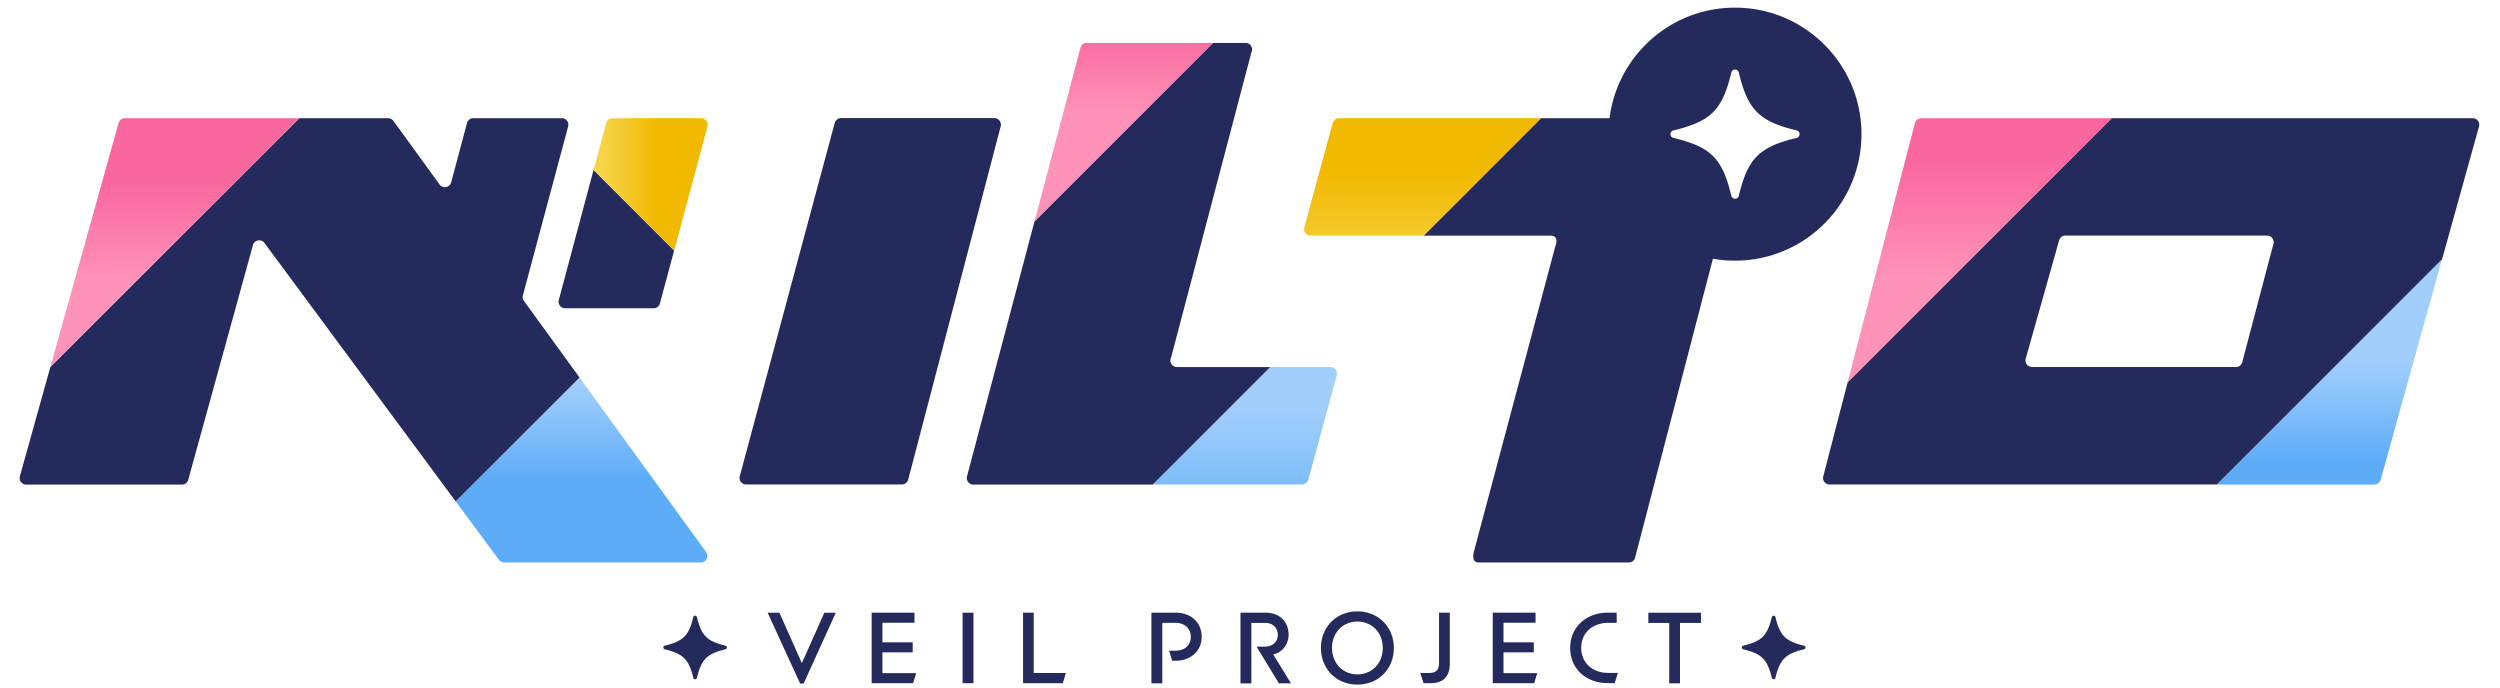 <svg version="1.1" id="レイヤー_1" xmlns="http://www.w3.org/2000/svg" x="0" y="0" viewBox="0 0 255.12 70.21" xml:space="preserve"><style>.st2{fill:#242b5c}</style><linearGradient id="SVGID_1_" gradientUnits="userSpaceOnUse" x1="202.034" y1="16.328" x2="202.034" y2="28.312"><stop offset="0" stop-color="#fa679e"/><stop offset="1" stop-color="#fe92b9"/></linearGradient><path d="M196.06 12.06c-.3 0-.57.21-.65.5l-6.87 26.48 26.98-26.98h-19.46z" fill="url(#SVGID_1_)"/><linearGradient id="SVGID_00000010312726348289030580000011174852659363102869_" gradientUnits="userSpaceOnUse" x1="1874.212" y1="-14.093" x2="1874.212" y2="-3.481" gradientTransform="rotate(180 1055.96 16.436)"><stop offset="0" stop-color="#5dacf8"/><stop offset=".072" stop-color="#63aff8"/><stop offset=".689" stop-color="#90c6fb"/><stop offset="1" stop-color="#a2cefc"/></linearGradient><path d="M242.94 48.96l6.26-22.5-22.99 22.99h16.08a.69.69 0 00.65-.49z" fill="url(#SVGID_00000010312726348289030580000011174852659363102869_)"/><path class="st2" d="M74.03 66.26c-1.89.46-2.45 1.02-2.91 2.91-.05.2-.33.2-.37 0-.46-1.89-1.02-2.45-2.91-2.91-.2-.05-.2-.33 0-.37 1.89-.46 2.45-1.02 2.91-2.91.05-.2.33-.2.37 0 .46 1.89 1.02 2.45 2.91 2.91.19.04.19.32 0 .37zm110.06 0c-1.89.46-2.45 1.02-2.91 2.91-.05.2-.33.2-.37 0-.46-1.89-1.02-2.45-2.91-2.91-.2-.05-.2-.33 0-.37 1.89-.46 2.45-1.02 2.91-2.91.05-.2.33-.2.37 0 .46 1.89 1.02 2.45 2.91 2.91.2.04.2.32 0 .37zM85.18 12.55L75.49 48.6c-.11.42.21.84.64.84h15.9c.3 0 .57-.2.65-.5l9.44-36.05a.673.673 0 00-.65-.84H85.83c-.3.01-.57.21-.65.5z"/><linearGradient id="SVGID_00000061463861058695355360000007291310518506379403_" gradientUnits="userSpaceOnUse" x1="114.683" y1="2.942" x2="114.683" y2="11.643"><stop offset="0" stop-color="#fa679e"/><stop offset="1" stop-color="#fe92b9"/></linearGradient><path d="M110.9 4.37c-.3 0-.57.2-.64.5l-4.7 17.76 18.25-18.25H110.9z" fill="url(#SVGID_00000061463861058695355360000007291310518506379403_)"/><linearGradient id="SVGID_00000057128901789633475110000000412303732541271210_" gradientUnits="userSpaceOnUse" x1="1984.891" y1="-22.892" x2="1984.891" y2="-8.344" gradientTransform="rotate(180 1055.96 16.436)"><stop offset="0" stop-color="#5dacf8"/><stop offset=".072" stop-color="#63aff8"/><stop offset=".689" stop-color="#90c6fb"/><stop offset="1" stop-color="#a2cefc"/></linearGradient><path d="M133.51 48.95l2.9-10.66c.12-.42-.2-.84-.64-.84h-6.14l-11.99 11.99h15.24c.29 0 .55-.2.63-.49z" fill="url(#SVGID_00000057128901789633475110000000412303732541271210_)"/><path class="st2" d="M81.65 69.75l-3.31-7.22h1.2l2.29 5.14 2.29-5.14h1.17l-3.28 7.22h-.36zm7.3-7.23h4.37v1.03h-3.27v2h3.09v1.02h-3.09v2.12h3.44l-.31 1.03h-4.23v-7.2zm9.28 0h1.11v7.2h-1.11v-7.2zm6.16 0h1.1v6.16h3.28l-.31 1.04h-4.06v-7.2zm13.11 0h2.45c1.61 0 2.68 1.02 2.68 2.46 0 1.41-1.07 2.45-2.68 2.45h-.33l-.32-1.03h.65c.98 0 1.57-.59 1.57-1.41s-.6-1.43-1.57-1.43h-1.34v6.17h-1.11v-7.21zm9.1 0h2.54c1.48 0 2.36.96 2.36 2.26 0 .94-.62 1.8-1.57 2l1.81 2.95h-1.23l-2.28-3.74h.82c.9 0 1.35-.56 1.35-1.2 0-.69-.5-1.22-1.26-1.22h-1.44v6.17h-1.11v-7.22zm8.2 3.6c0-2.09 1.53-3.73 3.72-3.73 2.17 0 3.72 1.64 3.72 3.73 0 2.11-1.53 3.74-3.72 3.74-2.19 0-3.72-1.64-3.72-3.74zm3.72 2.7c1.48 0 2.59-1.12 2.59-2.7 0-1.57-1.11-2.69-2.59-2.69-1.48 0-2.59 1.12-2.59 2.69.01 1.58 1.12 2.7 2.59 2.7zm6.42-.14h.77c.81 0 1.14-.24 1.14-1.07v-5.09h1.1v5.2c0 1.33-.68 2-1.97 2h-.71l-.33-1.04zm7.39-6.16h4.37v1.03h-3.27v2h3.09v1.02h-3.09v2.12h3.44l-.31 1.03h-4.23v-7.2zm7.9 3.6c0-2.09 1.61-3.6 3.85-3.6h.9v1.04h-.86c-1.6 0-2.76 1.02-2.76 2.55 0 1.53 1.16 2.56 2.76 2.56h.98l-.32 1.04h-.7c-2.24.01-3.85-1.49-3.85-3.59zm10.12-2.55h-2.14v-1.04h5.37v1.04h-2.14v6.16h-1.1v-6.16zM53.46 30.7a.625.625 0 01-.1-.56l4.62-17.24a.672.672 0 00-.64-.84H48.3c-.3 0-.57.2-.64.49l-1.62 6.06c-.15.54-.85.67-1.18.22l-4.71-6.49a.692.692 0 00-.54-.28h-9.06L5.14 37.45 2.03 48.6c-.12.43.2.85.64.85h15.9c.3 0 .56-.2.64-.49l6.6-23.94c.15-.54.85-.67 1.18-.22l19.52 26.38 12.64-12.64-5.69-7.84z"/><linearGradient id="SVGID_00000168088030423750814140000001963662405543905457_" gradientUnits="userSpaceOnUse" x1="17.837" y1="18.546" x2="17.837" y2="28.724"><stop offset="0" stop-color="#fa679e"/><stop offset="1" stop-color="#fe92b9"/></linearGradient><path d="M12.74 12.06c-.3 0-.56.2-.64.49l-6.96 24.9 25.39-25.39H12.74z" fill="url(#SVGID_00000168088030423750814140000001963662405543905457_)"/><linearGradient id="SVGID_00000140702296983583554360000002000015173030743457_" gradientUnits="userSpaceOnUse" x1="1662.734" y1="-19.9" x2="1662.734" y2="-9.722" gradientTransform="rotate(180 861.04 14.479)"><stop offset="0" stop-color="#5dacf8"/><stop offset=".072" stop-color="#63aff8"/><stop offset=".689" stop-color="#90c6fb"/><stop offset="1" stop-color="#a2cefc"/></linearGradient><path d="M51.45 57.4h20.07c.54 0 .86-.62.54-1.06l-12.91-17.8-12.64 12.64 4.4 5.95c.13.17.33.27.54.27z" fill="url(#SVGID_00000140702296983583554360000002000015173030743457_)"/><path class="st2" d="M57.02 30.62c-.11.42.21.84.64.84h9.04c.3 0 .57-.2.64-.49l1.45-5.4-8.22-8.22-3.55 13.27z"/><linearGradient id="SVGID_00000085239799970615705830000004249150820746784393_" gradientUnits="userSpaceOnUse" x1="1010.459" y1="779.246" x2="1010.459" y2="784.721" gradientTransform="rotate(90 918.87 -72.782)"><stop offset="0" stop-color="#f1b900"/><stop offset=".103" stop-color="#f2bc09"/><stop offset=".7" stop-color="#f5cd36"/><stop offset="1" stop-color="#f7d448"/></linearGradient><path d="M71.54 12.06H62.5c-.3 0-.57.2-.64.49l-1.28 4.79 8.22 8.22 3.4-12.66a.68.68 0 00-.66-.84z" fill="url(#SVGID_00000085239799970615705830000004249150820746784393_)"/><path class="st2" d="M120.1 37.45c-.5 0-.82-.53-.59-.97l8.19-31.13a.664.664 0 00-.59-.97h-3.3l-18.25 18.25-6.88 25.98c-.11.42.21.84.64.84h18.31l11.99-11.99h-9.52z"/><linearGradient id="SVGID_00000111898258563018654050000013636871574852862890_" gradientUnits="userSpaceOnUse" x1="145.182" y1="17.526" x2="145.182" y2="29.04"><stop offset="0" stop-color="#f1b900"/><stop offset=".103" stop-color="#f2bc09"/><stop offset=".7" stop-color="#f5cd36"/><stop offset="1" stop-color="#f7d448"/></linearGradient><path d="M136.64 12.06c-.3 0-.56.2-.64.49l-2.9 10.66c-.12.42.2.84.64.84h11.56l11.99-11.99h-20.65z" fill="url(#SVGID_00000111898258563018654050000013636871574852862890_)"/><path class="st2" d="M177.05.78c-6.58 0-12 4.92-12.8 11.28h-6.96L145.3 24.05h12.91c.57 0 .78.35.5 1.11l-8.3 31.13c-.15.62-.07 1.11.5 1.11h15.31c.27 0 .52-.16.62-.42l7.96-30.58c.73.13 1.48.2 2.25.2 7.13 0 12.91-5.78 12.91-12.91S184.18.78 177.05.78zm6.3 13.29c-3.84.93-4.98 2.07-5.91 5.91-.1.4-.66.4-.76 0-.93-3.84-2.07-4.98-5.91-5.91a.39.39 0 010-.76c3.84-.93 4.98-2.07 5.91-5.91.1-.4.66-.4.76 0 .93 3.84 2.07 4.98 5.91 5.91.39.1.39.66 0 .76zm68.98-2.01h-36.81l-26.98 26.98-2.48 9.57c-.11.42.21.83.65.83h39.51l22.99-22.99 3.77-13.55a.673.673 0 00-.65-.84zM232 24.88l-3.18 12.07c-.08.29-.34.5-.64.5h-20.82c-.44 0-.76-.42-.64-.85l3.41-12.07c.08-.29.34-.49.64-.49h20.59c.44.01.76.42.64.84z"/></svg>